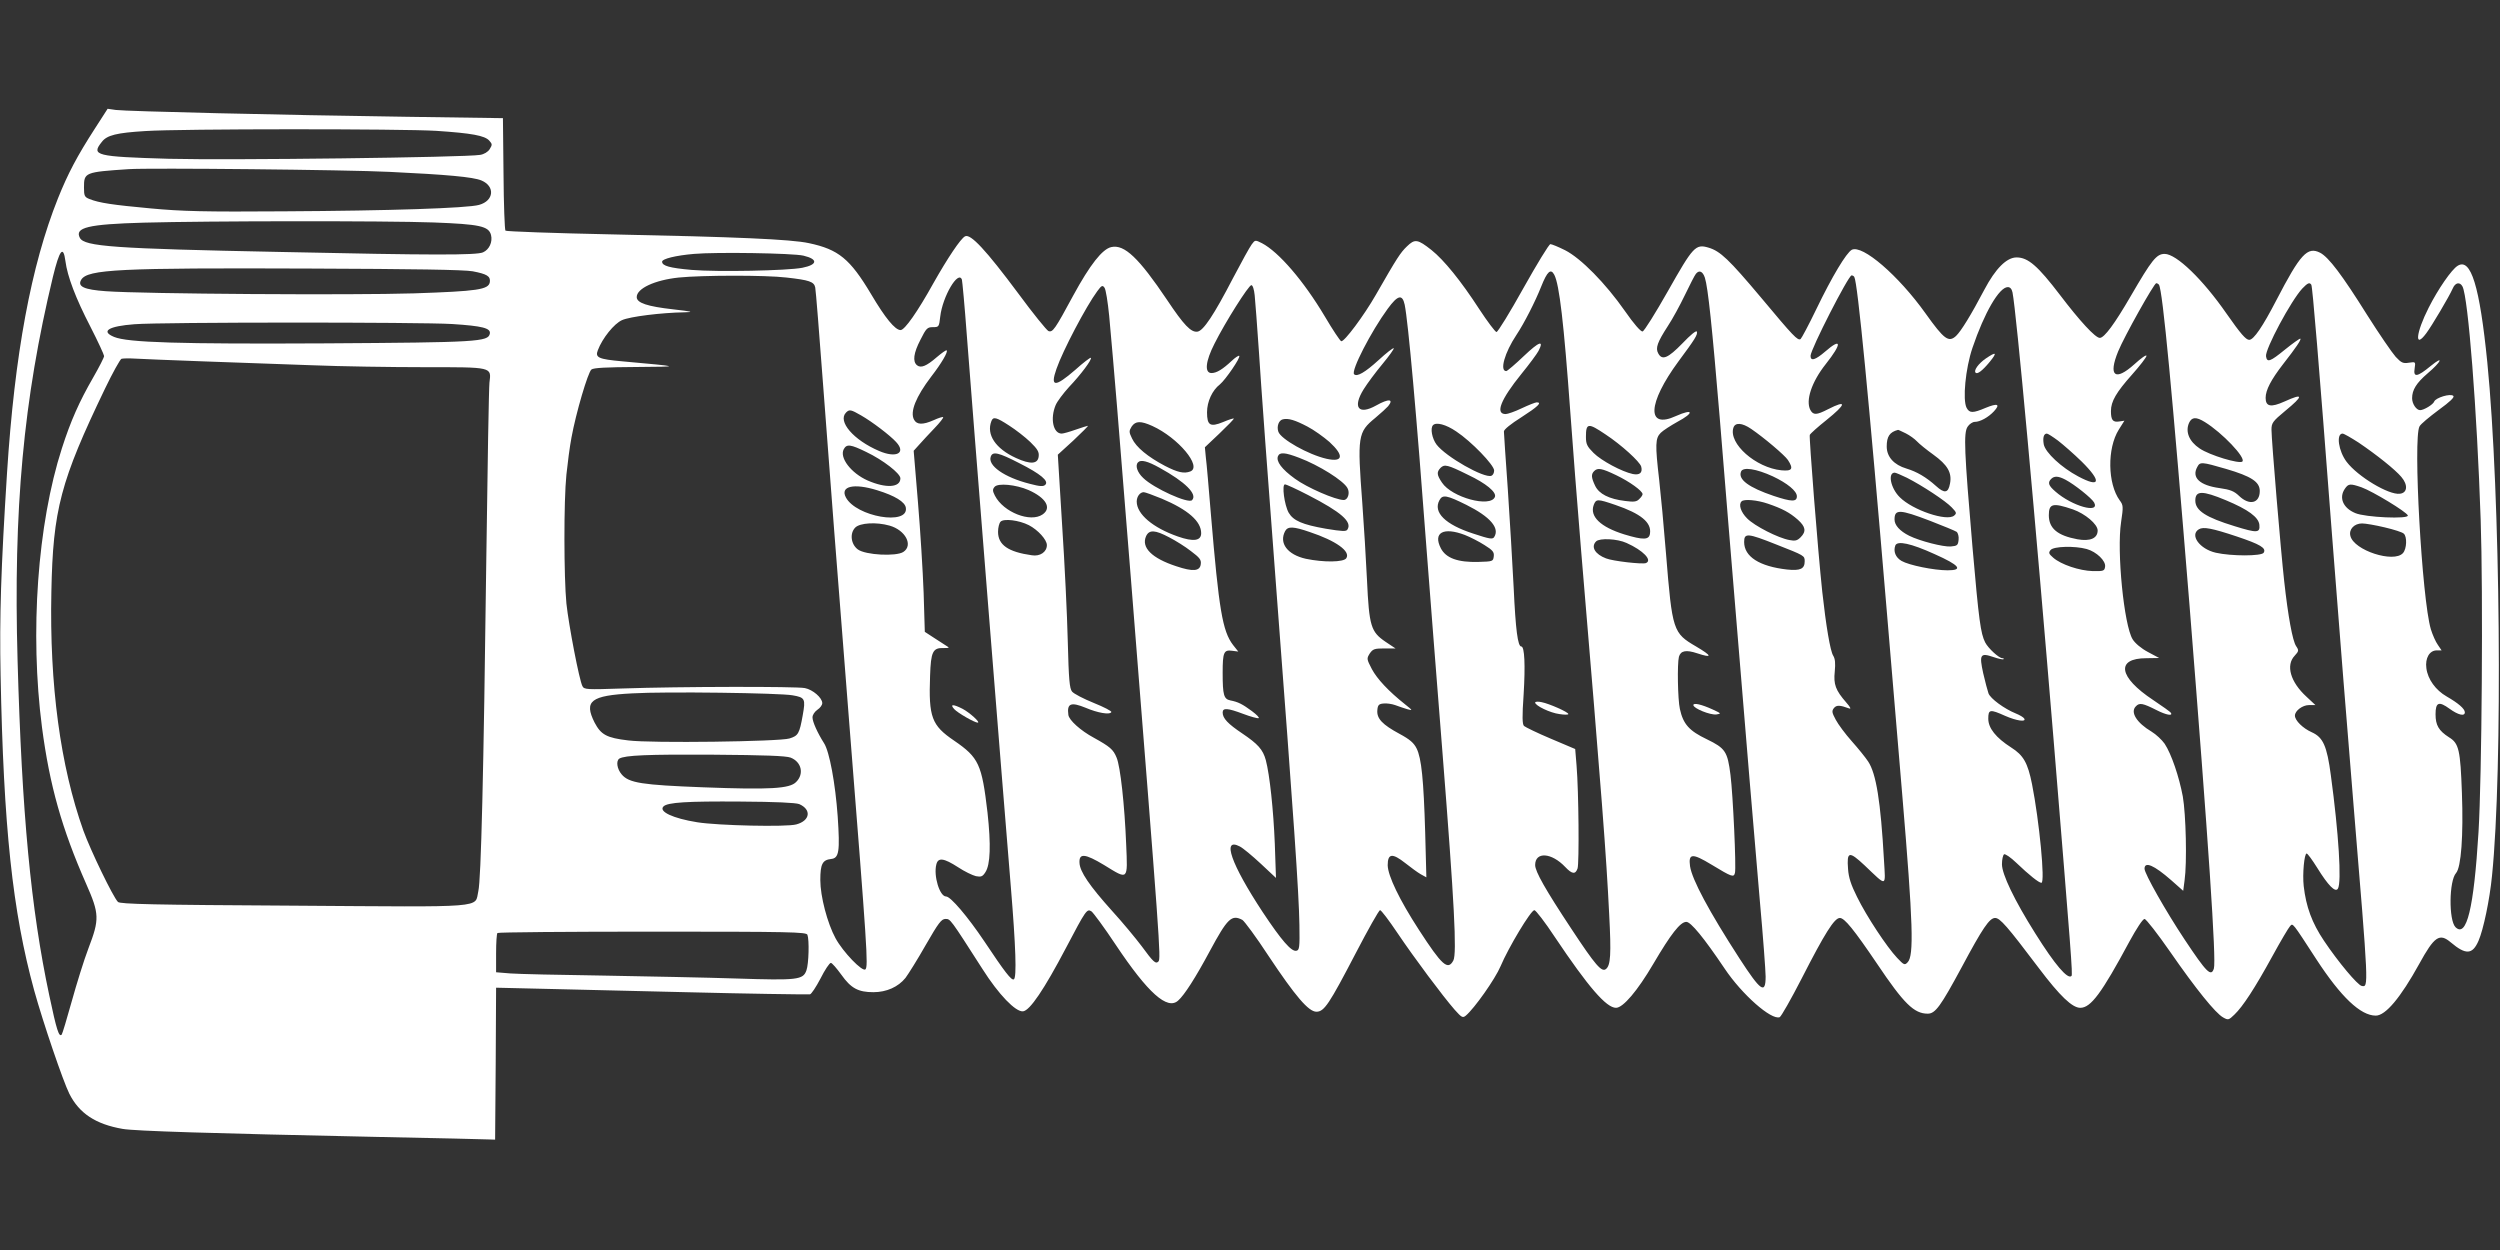 <?xml version="1.0" standalone="no"?>
<!DOCTYPE svg PUBLIC "-//W3C//DTD SVG 20010904//EN"
 "http://www.w3.org/TR/2001/REC-SVG-20010904/DTD/svg10.dtd">
<svg version="1.0" xmlns="http://www.w3.org/2000/svg"
 width="1280pt" height="640pt" viewBox="0 0 1280 640"
 preserveAspectRatio="xMidYMid meet">
<rect x="0" y="0" width="1280" height="640" fill="#333333" stroke="none"/>
<g transform="translate(0,640) scale(0.1,-0.1)"
fill="#ffffff" stroke="none">
<path d="M486 5742 c-91 -141 -138 -230 -189 -357 -138 -345 -222 -799 -261
-1406 -31 -488 -39 -736 -33 -1034 15 -780 61 -1211 172 -1616 46 -166 148
-465 180 -529 51 -101 135 -156 273 -180 62 -11 454 -23 1302 -41 300 -6 559
-12 575 -13 l30 -1 3 389 2 389 298 -7 c163 -4 466 -11 672 -16 321 -8 593
-12 637 -11 7 1 31 37 54 81 22 44 46 80 53 80 6 0 30 -28 54 -61 49 -69 86
-89 164 -89 67 0 127 27 164 73 15 20 62 95 104 169 65 113 80 133 101 133 25
0 23 3 189 -256 83 -131 170 -221 208 -217 35 4 108 112 220 325 102 194 107
201 130 187 9 -6 66 -83 125 -172 165 -247 264 -335 319 -285 32 28 89 117
162 253 91 169 112 189 167 160 10 -6 71 -88 133 -183 139 -209 206 -287 246
-287 40 0 65 38 201 299 63 121 119 221 125 221 6 0 46 -53 89 -117 87 -129
231 -322 293 -393 36 -40 41 -43 57 -30 44 37 150 187 178 253 40 95 155 287
173 287 7 0 55 -62 105 -138 171 -255 263 -362 313 -362 36 0 110 87 191 225
90 153 138 215 169 215 23 0 89 -80 196 -239 89 -133 239 -265 282 -249 8 4
58 92 112 197 119 233 168 311 196 311 24 0 71 -58 191 -235 137 -204 189
-255 259 -255 39 0 66 38 174 238 107 200 142 252 171 252 25 0 61 -41 224
-257 108 -143 171 -203 212 -203 54 0 109 74 252 340 36 66 68 115 77 115 8 0
67 -76 131 -168 133 -192 232 -314 271 -336 26 -15 29 -14 58 14 43 41 104
134 195 300 42 77 83 146 90 153 15 16 9 24 135 -170 126 -193 226 -288 304
-288 50 0 127 92 222 264 78 142 104 160 162 111 77 -65 111 -63 142 8 25 57
57 210 69 332 56 548 43 1959 -24 2630 -39 390 -84 537 -152 494 -31 -19 -100
-119 -148 -214 -66 -130 -74 -214 -13 -132 28 37 118 189 136 230 13 31 37 35
50 10 29 -55 74 -630 93 -1193 13 -375 6 -1319 -11 -1600 -24 -392 -61 -543
-118 -487 -35 36 -33 237 3 277 26 29 38 192 30 410 -8 220 -15 254 -66 285
-53 34 -69 62 -69 118 0 62 17 68 72 28 44 -32 78 -40 78 -18 0 18 -34 47 -93
81 -56 32 -97 88 -104 145 -7 51 16 91 53 91 l25 0 -19 28 c-11 15 -27 51 -36
80 -46 155 -92 980 -58 1039 6 12 51 49 98 84 59 43 82 65 75 72 -14 14 -90
-9 -98 -29 -5 -15 -53 -44 -72 -44 -19 0 -41 32 -41 61 0 43 22 78 79 127 72
61 86 95 16 38 -69 -57 -90 -60 -82 -12 5 34 5 34 -29 29 -30 -5 -39 -1 -68
30 -18 20 -84 116 -146 214 -129 206 -197 296 -241 319 -65 33 -101 -6 -224
-243 -70 -135 -116 -203 -139 -203 -17 0 -44 31 -116 134 -122 176 -257 306
-317 306 -42 0 -66 -31 -173 -215 -83 -143 -136 -215 -159 -215 -23 0 -103 87
-204 220 -113 148 -163 192 -222 192 -51 0 -108 -57 -165 -165 -69 -131 -119
-212 -145 -237 -38 -35 -61 -18 -156 115 -139 195 -324 354 -378 326 -28 -16
-100 -135 -181 -303 -39 -81 -76 -150 -81 -154 -15 -9 -36 13 -203 213 -164
195 -208 237 -268 255 -67 20 -79 6 -208 -222 -64 -113 -122 -206 -130 -207
-9 -2 -45 39 -90 104 -100 143 -226 271 -307 312 -34 17 -68 31 -75 31 -7 0
-69 -102 -138 -225 -69 -124 -131 -225 -138 -225 -6 0 -46 53 -88 117 -94 145
-181 252 -245 303 -71 56 -85 58 -126 18 -33 -32 -49 -56 -159 -248 -60 -105
-162 -242 -177 -237 -6 2 -44 59 -84 127 -109 183 -236 330 -322 375 -34 17
-35 17 -52 -6 -10 -13 -53 -91 -96 -173 -98 -189 -152 -270 -182 -274 -33 -5
-70 34 -156 163 -144 214 -218 285 -285 270 -46 -10 -109 -90 -195 -248 -94
-174 -105 -190 -127 -182 -9 4 -79 90 -154 192 -166 223 -245 308 -273 293
-23 -12 -89 -111 -162 -240 -81 -146 -147 -240 -168 -240 -28 0 -79 62 -151
184 -108 181 -167 229 -318 261 -91 20 -374 32 -1012 45 -294 6 -538 15 -542
19 -4 3 -9 135 -10 291 l-3 285 -490 7 c-647 9 -1439 28 -1492 35 l-42 6 -65
-101z m1749 -12 c179 -12 247 -24 270 -50 16 -18 16 -21 2 -44 -9 -14 -29 -26
-49 -29 -76 -13 -1285 -28 -1593 -20 -376 11 -399 17 -344 86 26 35 76 47 223
56 178 12 1317 12 1491 1z m-240 -210 c293 -14 427 -26 470 -44 71 -30 64
-104 -12 -125 -59 -17 -461 -30 -998 -33 -408 -3 -523 0 -684 15 -195 18 -263
28 -313 48 -25 10 -28 16 -28 59 0 77 3 79 230 94 104 7 1115 -3 1335 -14z
m225 -259 c237 -9 282 -19 294 -64 9 -36 -9 -75 -41 -89 -34 -15 -254 -15
-1038 2 -855 17 -1002 28 -1026 72 -28 53 41 70 326 78 331 9 1233 10 1485 1z
m-1885 -198 c10 -78 52 -189 128 -336 39 -76 70 -144 70 -150 0 -7 -25 -56
-56 -110 -71 -123 -115 -222 -160 -362 -125 -388 -165 -943 -102 -1429 39
-297 102 -520 226 -801 68 -154 69 -181 12 -330 -23 -60 -61 -183 -86 -273
-25 -90 -48 -166 -51 -169 -14 -15 -26 22 -64 202 -94 443 -140 928 -162 1713
-22 776 30 1337 181 1965 34 139 53 163 64 80z m3779 28 c75 -18 73 -46 -6
-62 -76 -15 -436 -22 -566 -11 -114 10 -152 21 -152 42 0 15 70 32 163 40 112
10 507 4 561 -9z m-1694 -80 c73 -14 92 -25 88 -55 -6 -39 -62 -47 -388 -58
-313 -10 -1388 -3 -1578 11 -112 8 -147 24 -126 59 33 53 193 61 1169 57 536
-2 790 -6 835 -14z m5538 -18 c26 -50 49 -248 82 -703 11 -157 36 -474 55
-705 108 -1283 129 -1563 144 -1866 11 -207 7 -261 -16 -280 -22 -19 -54 18
-178 206 -133 201 -185 293 -185 326 0 70 84 64 154 -10 35 -37 52 -39 63 -8
9 25 6 396 -5 527 l-7 85 -125 53 c-69 29 -130 59 -137 65 -9 9 -10 47 -2 162
9 149 5 245 -12 245 -18 0 -29 85 -39 301 -6 123 -20 350 -30 504 -11 154 -20
287 -20 296 0 10 36 39 90 73 84 54 107 76 78 76 -7 0 -42 -14 -76 -30 -35
-17 -73 -30 -83 -30 -55 0 -26 74 81 206 40 49 79 102 87 117 30 58 4 49 -75
-26 -44 -42 -85 -77 -90 -77 -35 0 -8 95 52 185 40 60 97 172 127 248 31 78
49 94 67 60z m771 -15 c16 -50 37 -250 76 -717 19 -234 39 -482 45 -551 98
-1188 135 -1632 160 -1918 17 -188 30 -364 30 -392 0 -93 -25 -75 -134 93
-156 241 -243 404 -253 472 -9 66 11 68 110 8 104 -63 114 -67 120 -42 7 26
-10 400 -23 502 -15 119 -26 136 -121 182 -90 43 -121 77 -138 155 -11 49 -14
231 -5 267 9 32 37 37 94 18 79 -26 77 -14 -6 35 -118 69 -122 79 -154 475
-11 138 -27 308 -35 378 -21 181 -20 213 8 241 12 12 51 37 85 56 88 47 83 70
-7 30 -152 -70 -146 64 13 280 84 113 99 137 94 152 -3 8 -33 -17 -74 -60 -74
-76 -104 -89 -124 -51 -15 27 -4 57 49 139 24 36 63 108 88 160 25 52 50 101
56 108 17 21 35 13 46 -20z m-4702 1 c116 -13 141 -21 147 -51 3 -13 21 -241
41 -508 32 -430 72 -948 135 -1745 90 -1134 96 -1223 81 -1238 -15 -15 -115
89 -153 159 -42 77 -78 215 -78 298 0 82 11 103 55 108 41 4 46 38 34 218 -12
168 -42 332 -70 375 -33 52 -59 109 -59 132 0 13 11 29 25 39 14 9 25 24 25
34 0 27 -48 69 -89 77 -42 9 -642 8 -933 -2 -184 -6 -197 -6 -206 12 -16 30
-70 311 -82 423 -13 134 -14 524 0 660 6 58 17 143 26 190 23 126 84 333 102
348 11 9 76 12 231 13 231 2 234 1 -73 29 -122 11 -140 19 -125 57 23 61 83
136 124 154 40 18 199 38 320 40 50 1 40 4 -57 15 -134 15 -188 33 -188 63 0
44 92 87 215 100 119 12 442 13 552 0z m5467 3 c17 -28 74 -616 166 -1707 28
-330 64 -757 80 -950 55 -654 60 -819 27 -852 -15 -16 -19 -14 -54 23 -52 55
-156 212 -205 312 -31 62 -43 99 -46 143 -7 90 5 93 85 18 116 -110 107 -113
99 26 -17 303 -40 444 -81 506 -13 20 -51 67 -84 104 -33 37 -70 87 -82 110
-20 37 -21 45 -9 60 13 16 31 15 77 -2 12 -5 8 5 -14 30 -55 63 -66 93 -59
159 4 42 2 65 -8 81 -15 23 -37 154 -56 327 -23 216 -68 792 -64 803 3 7 41
41 85 76 103 83 107 106 9 56 -60 -31 -76 -31 -91 -4 -25 48 6 143 79 235 84
106 82 138 -3 64 -50 -43 -75 -51 -75 -22 0 33 194 412 210 412 5 0 11 -3 14
-8z m-4569 -14 c2 -7 14 -134 25 -283 24 -319 189 -2387 225 -2820 26 -314 31
-470 16 -479 -12 -8 -47 38 -151 194 -86 128 -173 230 -196 230 -33 0 -65 106
-50 164 9 37 38 33 111 -14 33 -22 75 -42 92 -46 26 -5 34 -2 48 20 26 39 29
141 11 306 -29 247 -44 281 -171 368 -115 78 -131 120 -123 332 4 124 14 144
70 142 29 0 31 1 14 11 -10 7 -40 26 -65 42 l-46 30 -6 200 c-4 110 -17 319
-29 463 l-22 264 28 31 c16 18 51 56 78 84 28 29 48 55 45 57 -2 3 -24 -4 -48
-15 -56 -25 -87 -24 -101 2 -22 40 9 117 88 221 52 67 87 127 79 134 -3 3 -25
-13 -51 -35 -53 -46 -81 -57 -101 -41 -23 19 -18 62 18 131 29 58 35 64 63 64
31 0 32 1 38 54 12 104 93 240 111 189z m6129 -26 c19 -30 68 -552 156 -1637
98 -1227 138 -1823 125 -1864 -14 -44 -37 -21 -150 149 -97 146 -205 337 -205
362 0 39 48 19 137 -59 l61 -54 7 53 c13 91 7 337 -9 430 -19 101 -58 217 -93
270 -14 20 -44 48 -67 62 -76 45 -111 100 -80 130 18 19 35 16 106 -20 49 -25
84 -31 73 -14 -3 6 -45 35 -91 66 -177 117 -193 214 -34 214 l65 1 -58 31
c-34 18 -66 45 -78 65 -44 71 -82 449 -59 600 12 80 11 87 -7 111 -62 85 -65
266 -5 362 l29 46 -27 -4 c-32 -5 -42 7 -42 53 0 50 27 96 108 187 41 46 74
89 74 96 0 8 -28 -12 -62 -43 -99 -89 -135 -61 -83 66 31 76 184 349 195 349
5 0 11 -4 14 -8z m780 0 c6 -11 37 -376 106 -1282 33 -432 83 -1053 110 -1380
78 -943 78 -935 42 -928 -21 4 -120 122 -193 231 -62 92 -92 175 -104 280 -7
63 3 167 15 167 5 0 29 -33 54 -73 57 -92 93 -128 106 -107 20 31 4 285 -36
580 -20 152 -40 195 -98 221 -45 20 -86 60 -86 85 0 25 39 54 72 54 l33 0 -46
43 c-82 75 -107 161 -60 210 21 23 22 27 7 49 -18 27 -41 151 -61 333 -17 152
-65 721 -65 775 0 34 6 43 70 96 96 79 95 93 -4 48 -69 -31 -96 -26 -96 19 0
40 28 93 89 172 68 87 94 126 89 131 -3 2 -38 -23 -79 -56 -76 -62 -92 -68
-97 -34 -5 36 128 285 186 347 27 28 37 33 46 19z m-6155 -159 c27 -297 44
-503 111 -1343 149 -1874 155 -1949 141 -1963 -14 -14 -26 -3 -86 79 -31 41
-98 122 -151 180 -116 129 -165 201 -167 246 -3 51 28 48 126 -11 125 -77 121
-81 113 106 -8 202 -30 400 -49 444 -17 42 -34 56 -117 102 -67 36 -127 90
-130 117 -8 59 13 67 89 36 61 -26 123 -37 131 -22 3 5 -38 26 -90 47 -52 21
-102 47 -111 58 -13 16 -17 61 -22 257 -3 131 -16 400 -29 597 l-22 359 80 73
c43 41 77 74 74 75 -3 0 -31 -9 -63 -20 -31 -11 -63 -20 -71 -20 -44 0 -60 77
-31 146 8 19 39 60 68 92 61 64 120 143 112 150 -2 3 -39 -25 -80 -62 -104
-90 -129 -89 -96 5 32 93 152 321 209 398 22 30 27 32 37 18 7 -9 17 -74 24
-144z m745 105 c3 -29 13 -161 22 -293 8 -132 48 -679 89 -1215 90 -1185 115
-1545 118 -1715 2 -117 0 -130 -16 -133 -25 -5 -75 52 -172 198 -162 246 -211
385 -117 336 16 -8 64 -48 107 -88 l78 -73 -6 175 c-7 173 -26 352 -46 428
-15 55 -41 83 -121 137 -73 49 -100 77 -100 107 0 25 25 23 105 -7 37 -14 73
-24 79 -22 6 2 -10 18 -34 36 -49 36 -70 47 -111 55 -33 7 -39 27 -39 141 0
106 6 119 49 113 l31 -4 -27 34 c-54 71 -72 180 -113 667 -11 132 -22 264 -26
292 l-5 53 75 71 c42 40 75 74 73 76 -2 2 -27 -6 -55 -18 -66 -27 -82 -17 -82
50 0 55 27 113 66 143 29 24 107 138 99 146 -3 3 -20 -8 -38 -25 -47 -44 -78
-63 -104 -63 -37 0 -31 60 15 150 55 110 175 300 189 300 7 0 14 -22 17 -52z
m3880 15 c20 -100 116 -1148 211 -2298 89 -1086 98 -1196 91 -1202 -19 -19
-84 56 -186 219 -107 170 -170 302 -170 353 0 24 5 47 11 51 6 3 34 -16 62
-43 67 -64 116 -103 129 -103 20 0 -11 318 -48 505 -22 110 -44 148 -107 188
-78 50 -117 99 -117 147 0 48 8 50 86 15 59 -26 110 -33 98 -14 -3 6 -23 18
-43 26 -59 24 -130 76 -140 103 -5 14 -17 60 -27 103 -21 96 -15 106 52 83 26
-9 50 -14 52 -11 3 3 0 5 -6 5 -17 0 -72 50 -88 81 -23 46 -32 109 -65 489
-42 492 -46 583 -25 615 9 14 26 25 37 25 27 0 69 23 98 54 34 37 19 43 -42
18 -66 -28 -83 -28 -98 0 -21 40 -6 201 30 307 61 180 137 311 181 311 12 0
20 -9 24 -27z m-3112 -63 c18 -89 60 -554 113 -1265 14 -187 51 -653 81 -1035
60 -761 74 -1023 55 -1058 -28 -52 -58 -25 -176 157 -100 154 -159 277 -160
331 0 61 24 63 90 11 28 -22 63 -48 79 -57 l29 -16 -6 228 c-8 272 -19 382
-44 432 -14 28 -34 46 -88 75 -87 47 -117 78 -113 121 2 26 8 32 31 34 16 2
43 -2 60 -8 18 -7 46 -16 62 -21 29 -8 29 -7 -10 24 -87 69 -144 131 -171 181
-27 52 -27 54 -11 80 16 23 24 26 75 26 l57 0 -51 34 c-75 51 -84 79 -95 316
-5 107 -16 284 -24 394 -26 344 -23 363 66 436 30 25 59 52 66 60 31 38 3 40
-61 4 -91 -51 -122 -10 -64 83 18 29 61 87 96 129 35 42 61 79 58 81 -3 3 -38
-24 -78 -61 -69 -63 -111 -87 -125 -72 -17 17 87 219 172 335 52 71 75 76 87
21z m-4877 -99 c155 -10 198 -21 193 -49 -8 -42 -61 -45 -838 -50 -753 -4
-1017 4 -1086 33 -70 29 -29 55 105 65 141 11 1462 11 1626 1z m-1280 -191
c160 -6 412 -15 560 -20 149 -6 408 -10 577 -10 352 0 344 2 334 -79 -3 -25
-10 -428 -16 -896 -14 -1117 -27 -1649 -41 -1708 -20 -87 57 -81 -946 -74
-720 4 -888 8 -899 19 -25 25 -140 263 -177 365 -118 331 -174 747 -164 1222
8 422 47 568 275 1042 39 81 77 149 84 152 7 2 38 3 68 1 30 -2 186 -8 345
-14z m3374 -277 c56 -32 148 -102 179 -136 53 -57 1 -84 -87 -46 -131 56 -214
152 -169 197 17 17 25 15 77 -15z m758 -52 c33 -21 82 -59 108 -84 37 -36 46
-51 43 -74 -4 -39 -42 -42 -116 -8 -105 48 -153 120 -126 189 9 24 25 20 91
-23z m1527 -5 c33 -17 83 -53 113 -79 76 -70 70 -105 -15 -86 -93 21 -235 101
-247 139 -9 27 2 58 23 63 28 7 63 -4 126 -37z m4595 23 c88 -54 211 -183 192
-202 -14 -14 -168 32 -219 67 -54 36 -74 86 -54 131 14 30 36 32 81 4z m-5389
-20 c132 -60 257 -209 194 -233 -32 -12 -64 -5 -130 29 -87 46 -147 95 -168
140 -16 33 -16 38 -2 61 20 29 46 30 106 3z m1556 -28 c77 -51 194 -172 194
-200 0 -12 -6 -24 -14 -27 -37 -14 -233 97 -281 160 -23 31 -33 84 -18 99 16
17 66 4 119 -32z m1510 13 c66 -45 171 -134 188 -159 30 -46 22 -58 -33 -53
-131 13 -272 137 -246 218 9 28 44 26 91 -6z m-746 -28 c82 -54 176 -140 183
-165 8 -31 -7 -45 -43 -38 -56 12 -161 68 -201 108 -33 33 -39 45 -39 82 0 72
11 73 100 13z m1538 5 c20 -10 46 -29 57 -41 11 -12 49 -43 84 -68 72 -52 96
-92 85 -148 -9 -49 -28 -52 -72 -12 -50 45 -98 73 -151 89 -64 19 -101 60
-101 113 0 51 15 74 58 85 1 1 19 -8 40 -18z m779 -37 c26 -20 81 -68 121
-107 104 -103 96 -137 -18 -76 -85 45 -168 122 -176 164 -6 34 0 55 16 55 5 0
30 -16 57 -36z m1539 -10 c93 -63 187 -138 219 -176 35 -41 31 -82 -8 -86 -57
-7 -215 88 -272 163 -42 55 -55 145 -21 145 7 0 43 -21 82 -46z m-7641 -48
c86 -41 175 -110 175 -135 0 -48 -74 -52 -168 -11 -85 38 -145 117 -122 160
15 28 35 25 115 -14z m783 -57 c111 -56 153 -92 134 -111 -10 -10 -27 -9 -80
5 -130 33 -217 94 -199 140 10 27 40 20 145 -34z m1434 27 c101 -38 227 -117
247 -155 14 -25 2 -61 -19 -61 -42 0 -189 64 -250 109 -68 49 -97 89 -87 115
9 22 36 20 109 -8z m-715 -51 c131 -72 196 -136 166 -166 -19 -19 -196 61
-250 114 -31 29 -42 65 -26 80 14 15 49 6 110 -28z m5461 -6 c129 -38 172 -66
172 -113 0 -63 -53 -76 -106 -25 -25 24 -44 32 -100 40 -102 14 -144 54 -114
108 14 27 21 27 148 -10z m-3882 -30 c93 -44 147 -89 138 -113 -22 -57 -221
-3 -271 73 -27 40 -28 54 -7 76 20 19 35 16 140 -36z m759 -2 c69 -33 135 -81
135 -97 0 -5 -7 -16 -17 -25 -13 -14 -27 -16 -72 -10 -83 10 -134 36 -154 78
-20 42 -21 59 -5 75 18 18 38 15 113 -21z m802 -6 c74 -35 123 -75 123 -102 0
-29 -26 -29 -119 2 -127 43 -183 84 -167 124 9 26 78 15 163 -24z m686 -7 c79
-40 199 -119 230 -152 25 -26 26 -30 12 -42 -37 -31 -212 28 -278 94 -47 46
-63 126 -26 126 5 0 33 -12 62 -26z m812 -10 c46 -24 135 -95 147 -117 31 -59
-114 -18 -198 56 -36 31 -41 46 -22 65 16 16 37 15 73 -4z m-5309 -53 c90 -40
120 -92 72 -125 -62 -43 -200 11 -244 96 -12 24 -13 32 -2 45 17 21 109 12
174 -16z m1432 -26 c169 -87 226 -137 201 -176 -6 -11 -26 -10 -111 4 -120 21
-166 41 -190 82 -22 39 -36 145 -19 145 7 0 61 -25 119 -55z m5393 40 c56 -20
231 -126 237 -144 7 -20 -219 -10 -269 12 -63 26 -85 79 -53 125 18 26 27 27
85 7z m-7600 -15 c91 -28 143 -60 147 -90 14 -92 -254 -46 -307 53 -31 58 41
74 160 37z m1457 -43 c135 -57 202 -116 202 -177 0 -39 -39 -45 -119 -17 -129
45 -211 115 -211 179 0 26 17 48 36 48 7 0 48 -15 92 -33z m5448 -8 c115 -48
168 -87 172 -126 4 -42 -11 -43 -127 -7 -147 45 -201 80 -201 131 0 52 36 52
156 2z m-3888 -24 c122 -61 172 -119 142 -165 -8 -12 -23 -10 -107 18 -143 46
-207 109 -173 171 16 30 37 26 138 -24z m762 0 c132 -45 186 -90 178 -146 -4
-34 -33 -35 -132 -5 -122 38 -178 92 -156 151 12 31 19 31 110 0z m782 6 c73
-25 111 -45 153 -82 40 -36 44 -60 14 -90 -17 -17 -28 -20 -57 -14 -57 10
-179 72 -217 111 -32 32 -45 71 -28 87 12 13 80 7 135 -12z m1561 -29 c63 -22
127 -76 127 -108 0 -40 -38 -57 -104 -45 -102 19 -146 56 -146 123 0 60 20 65
123 30z m-730 -59 c67 -26 128 -51 135 -56 7 -6 12 -24 10 -41 -3 -28 -7 -31
-40 -34 -38 -3 -159 28 -213 55 -48 24 -75 54 -75 83 0 54 26 53 183 -7z
m-4615 -22 c46 -24 92 -74 92 -102 0 -35 -35 -59 -77 -52 -121 17 -173 53
-173 120 0 22 6 45 13 52 16 17 94 8 145 -18z m-714 -2 c82 -23 123 -101 71
-135 -37 -24 -194 -16 -233 13 -36 27 -42 83 -13 112 24 24 108 29 175 10z
m7655 -9 c47 -11 91 -25 98 -32 18 -15 16 -78 -4 -100 -47 -52 -251 14 -269
88 -9 34 20 64 60 64 17 0 69 -9 115 -20z m-5503 -24 c135 -45 210 -99 187
-134 -13 -21 -116 -22 -207 -3 -94 21 -139 80 -106 142 14 25 42 24 126 -5z
m4747 -23 c119 -40 152 -59 137 -83 -11 -18 -166 -18 -245 0 -83 19 -135 91
-87 120 23 14 66 6 195 -37z m-5467 -4 c33 -17 83 -48 112 -71 44 -33 53 -44
50 -66 -4 -37 -40 -40 -126 -11 -125 41 -180 96 -154 154 16 34 46 32 118 -6z
m1514 12 c28 -11 73 -34 101 -52 42 -26 50 -36 47 -58 -3 -25 -5 -26 -78 -28
-105 -3 -167 19 -193 70 -41 80 13 110 123 68z m1595 -49 c145 -57 145 -57
145 -86 0 -39 -23 -49 -90 -42 -142 16 -220 66 -220 141 0 47 17 46 165 -13z
m-767 8 c85 -38 134 -89 99 -103 -19 -7 -169 10 -204 24 -56 21 -79 59 -51 87
18 18 108 14 156 -8z m1577 -57 c128 -57 149 -83 67 -83 -70 0 -198 26 -236
48 -31 18 -43 49 -32 79 10 26 80 11 201 -44z m779 26 c50 -14 99 -61 94 -91
-3 -21 -8 -23 -63 -22 -68 2 -162 33 -203 69 -23 20 -24 25 -13 39 16 19 123
22 185 5z m-6626 -749 c64 -11 67 -18 52 -102 -17 -95 -23 -105 -68 -119 -51
-16 -709 -25 -825 -10 -111 13 -140 29 -173 92 -55 110 -20 138 194 149 169
10 756 2 820 -10z m-10 -319 c56 -22 70 -84 28 -125 -33 -34 -133 -40 -476
-27 -313 12 -380 22 -417 66 -24 28 -30 69 -12 81 29 17 143 22 479 20 267 -2
374 -6 398 -15z m44 -238 c64 -28 56 -85 -15 -104 -49 -14 -402 -6 -507 11
-125 20 -199 55 -173 81 21 21 121 27 393 25 181 -1 284 -6 302 -13z m42 -669
c10 -26 7 -149 -5 -182 -17 -49 -45 -52 -358 -42 -152 5 -458 11 -681 15 -223
3 -438 8 -477 11 l-73 6 0 97 c0 54 3 101 7 104 3 4 361 7 794 7 708 0 787 -2
793 -16z"/>
<path d="M7860 2803 c0 -16 77 -53 124 -59 25 -4 46 -4 46 0 0 10 -97 53 -137
61 -18 4 -33 3 -33 -2z"/>
<path d="M8670 2790 c0 -17 87 -52 118 -48 26 4 25 5 -18 25 -59 27 -100 36
-100 23z"/>
<path d="M4886 2769 c17 -19 104 -69 120 -69 16 0 -43 53 -78 71 -49 25 -66
24 -42 -2z"/>
<path d="M10168 4565 c-38 -26 -64 -62 -53 -73 9 -10 35 10 73 56 39 48 33 53
-20 17z"/>
</g>
</svg>
